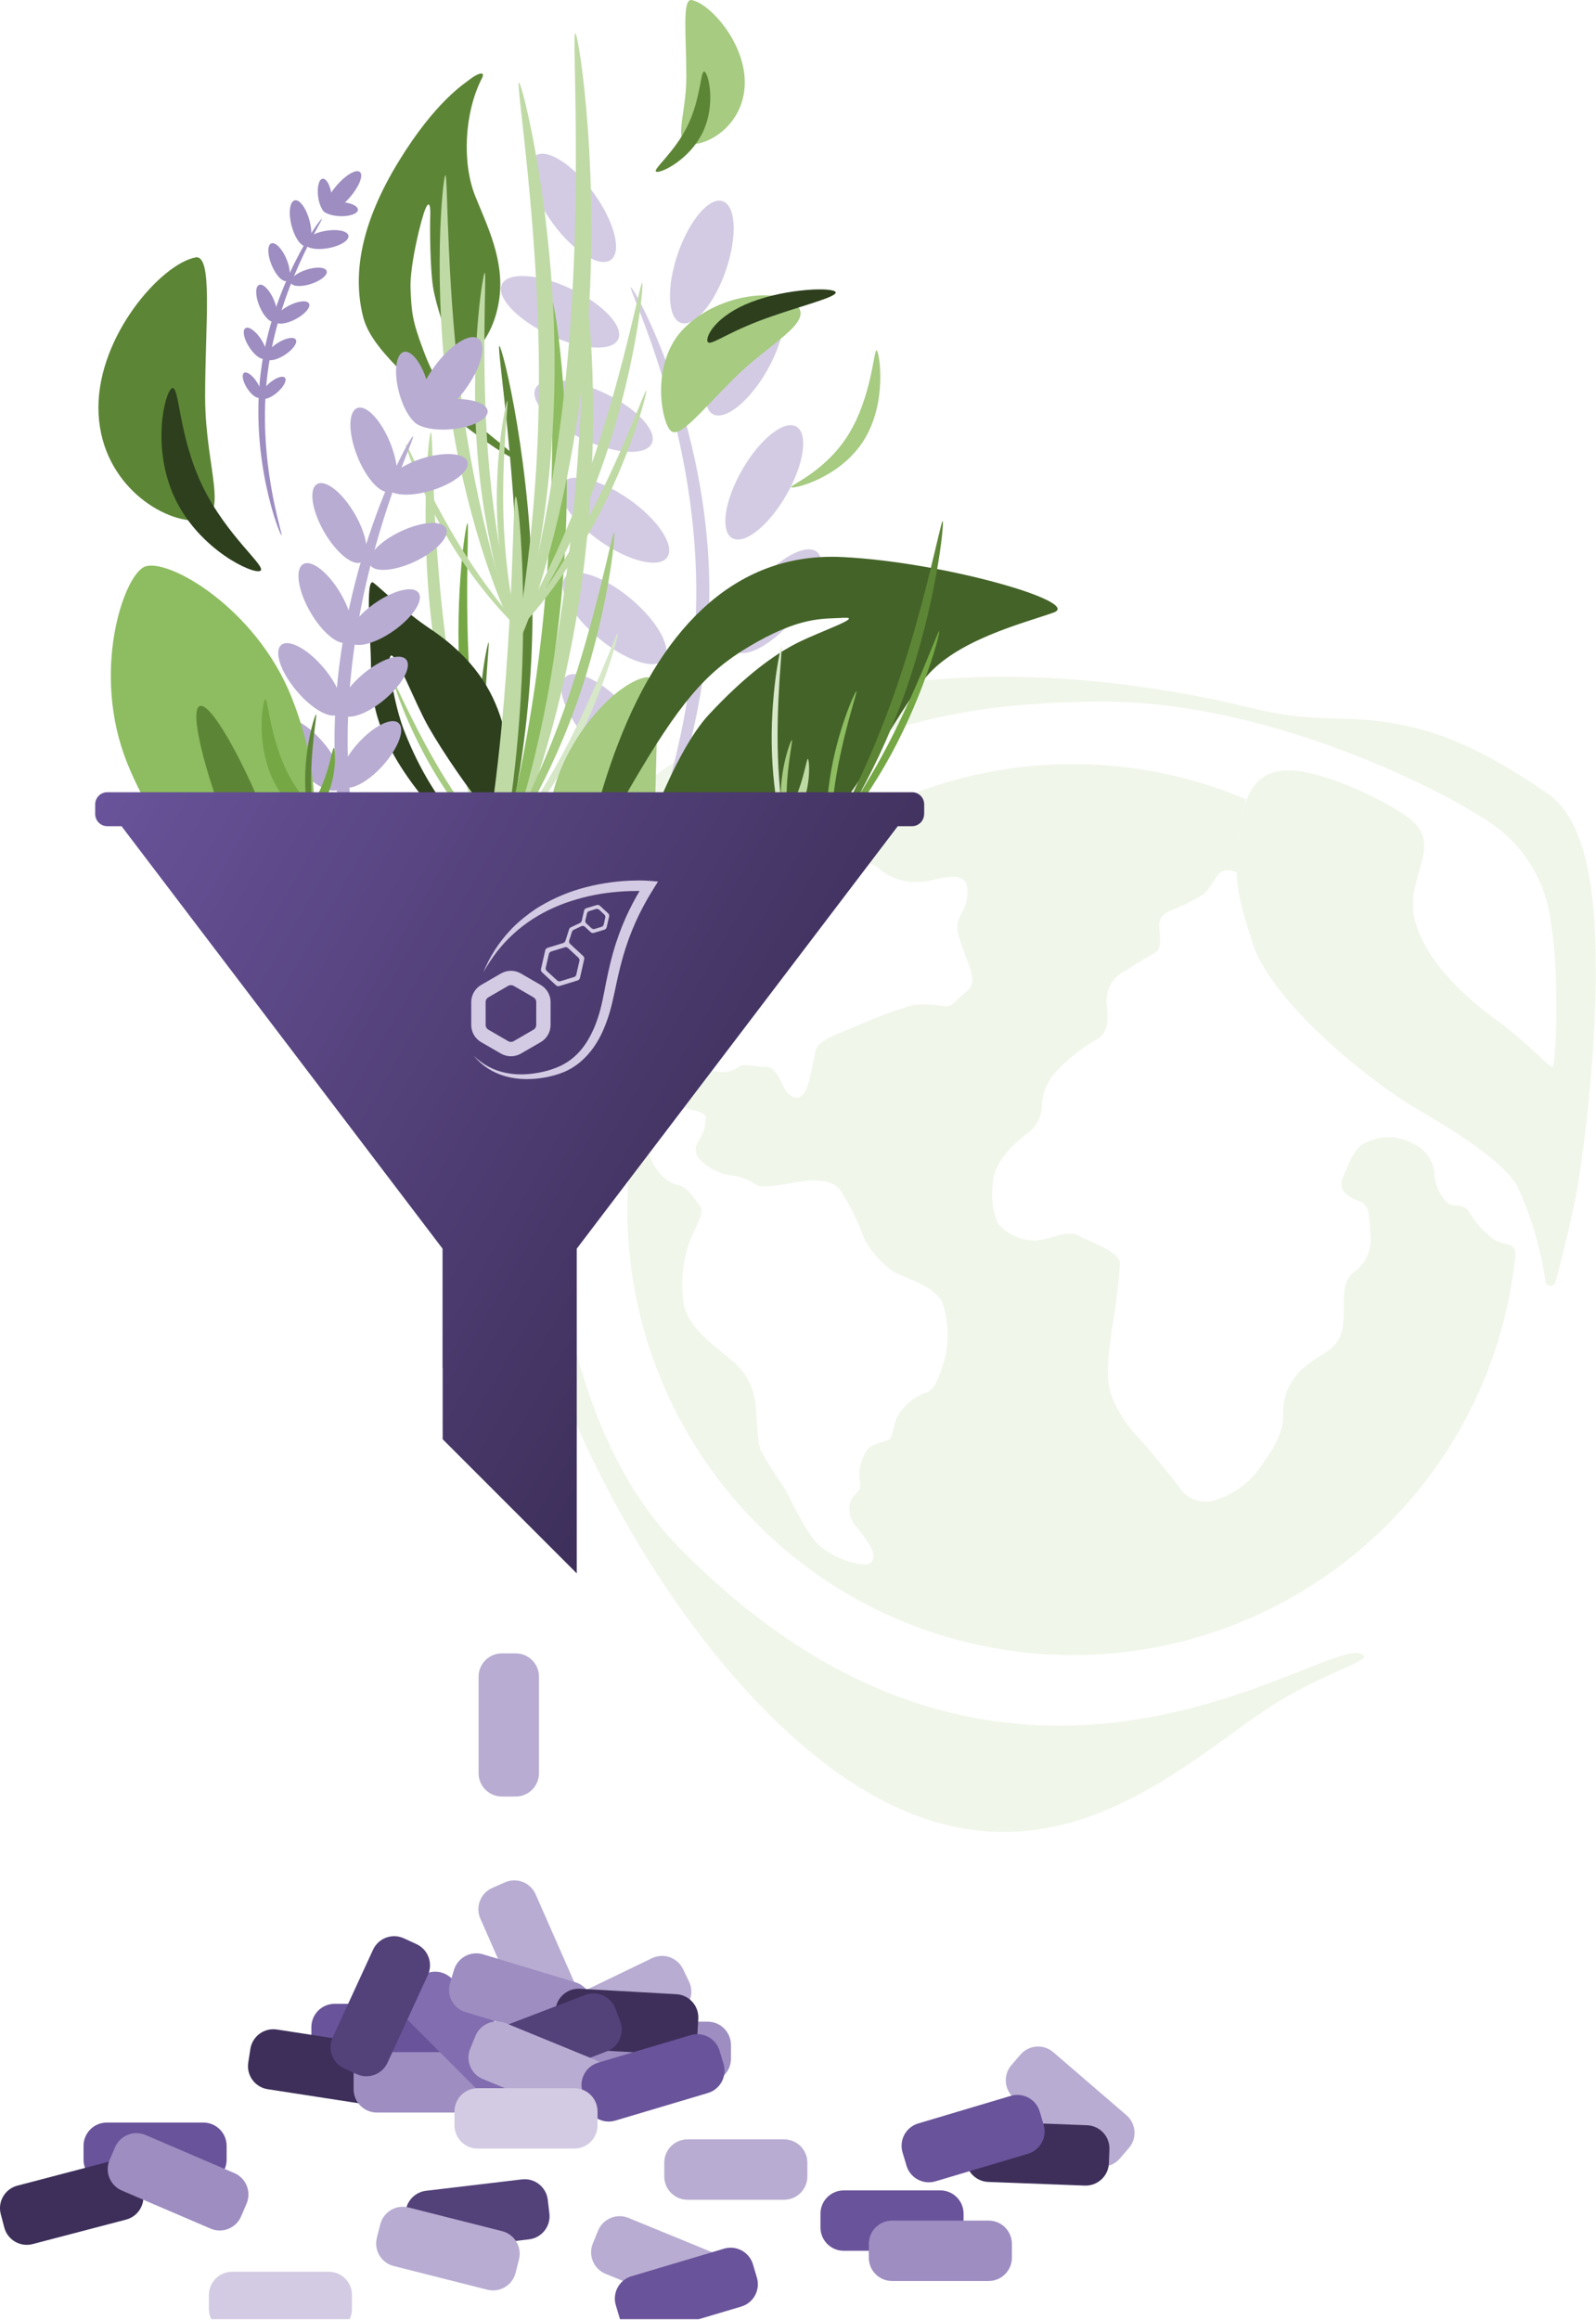 <?xml version="1.0" encoding="UTF-8"?> <svg xmlns="http://www.w3.org/2000/svg" width="406" height="590" viewBox="0 0 406 590" fill="none"><g clip-path="url(#clip0_4251_27984)"><g filter="url(#filter0_ii_4251_27984)"><path d="M141.018 296.98C140.198 322.02 146.848 367.12 172.558 393.33C258.728 481.64 340.348 412.79 346.968 421.08C348.068 422.44 336.588 425.72 324.888 432.94C299.218 448.71 257.178 496.02 196.838 437.17C143.478 385.1 92.728 262.82 159.528 203.05C190.118 175.67 241.908 164.29 308.578 177.82C311.728 178.48 320.598 180.63 323.848 181.26C336.468 183.63 343.178 181.8 355.888 184.19C371.378 187.09 383.988 195.23 393.738 201.85C405.948 210.18 405.948 236.13 405.948 249.57C405.618 266.77 404.128 283.92 401.468 300.92C400.328 307.95 397.528 319.12 395.728 325.93C395.618 326.64 394.958 327.12 394.248 327.01C393.698 326.92 393.258 326.49 393.168 325.93C391.958 317.62 389.578 309.51 386.108 301.87C382.358 294.96 368.888 286.98 358.988 281.12C349.088 275.25 323.918 255.45 318.778 240.21C313.638 224.97 313.988 220.56 315.628 209.52C317.268 198.48 321.938 196.08 327.578 195.93C335.178 195.74 350.158 202.24 357.728 207.54C368.258 214.95 356.848 222.84 359.998 234.32C362.678 243.97 371.538 252.74 380.598 259.36C389.018 265.51 393.998 271.38 394.918 271.38C395.838 271.38 396.808 247.63 394.538 234.7C393.528 225.85 389.258 217.7 382.558 211.83C374.038 204.23 325.028 178.11 279.988 178.43C253.498 178.65 215.778 181.17 181.708 211.14C155.118 234.45 142.188 261.41 141.018 296.99V296.98Z" fill="#F0F6EA"></path></g><g filter="url(#filter1_ii_4251_27984)"><path d="M373.591 308.05C372.081 305.81 370.061 307.32 368.131 305.87C366.031 303.7 364.851 300.81 364.821 297.8C364.311 294.59 362.151 291.89 359.141 290.67C355.861 288.94 351.981 288.75 348.541 290.13C344.411 291.3 343.401 295.59 341.791 298.99C340.181 302.39 342.551 304.35 345.421 305.3C348.291 306.25 348.321 308.45 348.571 313.56C349.191 317.51 347.481 321.46 344.191 323.72C340.751 326.62 342.461 331.42 341.601 337.31C340.741 343.2 336.901 343.62 333.051 346.77C328.831 349.57 326.321 354.32 326.401 359.39C326.841 364.97 322.461 370.43 320.311 373.52C317.441 377.46 313.331 380.32 308.641 381.66C305.311 382.48 301.831 381.1 299.971 378.22C298.461 376.08 292.461 368.76 290.101 366.14C287.031 363.07 284.601 359.43 282.941 355.42C280.921 350.41 282.091 343.88 282.941 337.44C283.881 332.13 284.541 326.77 284.901 321.39C284.901 318.24 277.301 315.84 274.301 314.23C271.301 312.62 267.331 315.3 263.361 315.49C259.741 315.49 256.301 313.94 253.901 311.23C252.451 307.82 252.021 304.06 252.641 300.41C253.141 294.64 258.731 290.44 260.871 288.52C263.361 286.98 264.931 284.29 265.031 281.36C265.091 278.57 266.031 275.86 267.711 273.63C270.801 270 274.501 266.93 278.621 264.55C281.771 263.04 282.061 260.04 281.521 255.09C281.241 251.52 283.251 248.16 286.531 246.73C288.671 245.22 293.181 242.76 294.351 241.9C295.521 241.04 295.011 236.66 294.891 235.59C294.751 233.99 295.671 232.48 297.161 231.87C300.191 230.67 303.121 229.24 305.931 227.58C307.761 226.29 309.081 222.88 310.531 221.81C311.981 220.74 314.541 221.81 314.541 221.81C314.631 215.56 315.431 209.33 316.941 203.26C271.611 184.11 219.111 196.41 187.001 233.7C184.921 236 200.941 221.62 208.351 220.23C216.301 218.72 221.661 218.72 223.801 221.08C226.811 223.52 230.671 224.66 234.521 224.23C238.401 224.01 246.131 220.32 246.131 226.66C246.131 233 242.251 232.4 243.991 238.39C245.731 244.38 249.131 249.55 246.131 251.92C243.131 254.29 242.381 255.96 240.611 255.96C237.901 255.46 235.131 255.32 232.381 255.55C227.931 256.88 223.561 258.47 219.291 260.31C215.821 262.01 208.381 264.09 207.591 266.87C206.801 269.65 206.011 276.33 204.441 278.16C202.861 279.99 201.291 278.95 200.181 277.69C199.071 276.43 197.501 271.38 195.321 271.38C193.141 271.38 189.361 270.5 188.291 271.1C187.021 272.05 185.491 272.6 183.911 272.68C182.051 272.68 176.501 271.01 174.801 272.18C173.101 273.35 168.491 277.95 171.431 280.32C174.371 282.69 179.471 282.02 179.571 284.39C179.521 286.55 178.821 288.64 177.551 290.38C176.351 292.37 177.051 294.26 179.221 295.93C181.111 297.51 183.401 298.53 185.841 298.89C188.101 299.1 190.271 299.88 192.151 301.16C193.381 302.26 197.801 301.44 199.661 301.16C201.521 300.88 210.951 298.38 213.821 302.8C216.251 306.55 218.241 310.57 219.751 314.78C221.571 318.39 224.331 321.45 227.731 323.64C229.941 324.87 238.451 327.14 239.941 331.84C241.371 336.47 241.461 341.42 240.191 346.1C238.931 349.85 237.921 353.45 235.651 354.14C232.351 355.27 229.611 357.63 228.021 360.73C227.011 363.88 227.071 365.33 226.221 366.03C225.371 366.73 221.141 367.13 220.291 369.18C219.331 370.83 218.741 372.67 218.561 374.57C218.561 376.59 219.161 377.72 218.561 378.86C217.961 380 216.351 380.66 216.131 382.93C215.911 384.93 216.561 386.93 217.931 388.42C219.401 390.06 220.671 391.87 221.711 393.81C222.501 395.54 222.661 398.13 219.341 397.82C215.071 397.32 211.071 395.48 207.921 392.55C204.771 389.4 200.891 380.66 199.091 377.69C197.021 374.81 195.141 371.81 193.441 368.7C192.491 366.27 192.591 358.13 191.961 355.61C191.251 351.9 189.261 348.55 186.351 346.15C182.061 342.4 175.001 337.73 173.961 331.7C173.121 326.41 173.601 320.99 175.351 315.93C176.741 312.15 179.421 308.46 178.131 306.78C176.841 305.11 174.981 302.02 172.861 301.51C170.601 301 168.611 299.64 167.311 297.73C165.791 295.85 164.951 293.5 164.941 291.08C164.941 287.93 162.451 282.63 162.071 284.27C149.151 345.45 188.281 405.53 249.461 418.45C254.161 419.44 258.931 420.14 263.721 420.52C325.181 425.49 379.321 380.37 385.521 319.03C385.641 317.9 384.911 316.86 383.821 316.57C382.511 316.28 381.241 315.83 380.041 315.25C377.431 313.3 375.241 310.85 373.611 308.03L373.591 308.05Z" fill="#F0F6EA"></path></g><path d="M184.657 68.742C187.591 60.196 187.23 52.328 183.85 51.167C180.471 50.007 175.352 55.994 172.418 64.54C169.484 73.085 169.845 80.954 173.225 82.114C176.604 83.274 181.723 77.287 184.657 68.742Z" fill="#D3CBE3"></path><path d="M155.381 66.091C158.271 63.99 156.306 56.362 150.993 49.054C145.68 41.746 139.029 37.526 136.139 39.627C133.249 41.728 135.214 49.356 140.527 56.664C145.84 63.972 152.491 68.193 155.381 66.091Z" fill="#D3CBE3"></path><path d="M195.062 94.355C199.571 86.525 200.717 78.733 197.62 76.949C194.524 75.166 188.358 80.067 183.849 87.897C179.339 95.727 178.194 103.519 181.29 105.303C184.387 107.086 190.552 102.185 195.062 94.355Z" fill="#D3CBE3"></path><path d="M200.027 125.901C204.536 118.071 205.682 110.279 202.585 108.495C199.489 106.712 193.323 111.613 188.814 119.443C184.304 127.272 183.159 135.065 186.255 136.849C189.351 138.632 195.517 133.731 200.027 125.901Z" fill="#D3CBE3"></path><path d="M202.269 157.066C208.084 150.15 210.581 142.68 207.846 140.38C205.111 138.081 198.18 141.822 192.365 148.738C186.55 155.653 184.053 163.124 186.788 165.423C189.523 167.723 196.454 163.981 202.269 157.066Z" fill="#D3CBE3"></path><path d="M197.148 191.589C202.963 184.673 205.46 177.203 202.725 174.903C199.99 172.604 193.059 176.345 187.244 183.261C181.429 190.176 178.932 197.647 181.667 199.946C184.402 202.246 191.333 198.504 197.148 191.589Z" fill="#D3CBE3"></path><path d="M157.26 86.273C158.784 83.041 153.395 77.296 145.223 73.442C137.051 69.588 129.19 69.083 127.666 72.315C126.142 75.547 131.531 81.292 139.703 85.146C147.875 89 155.736 89.504 157.26 86.273Z" fill="#D3CBE3"></path><path d="M165.795 112.782C167.319 109.55 161.93 103.805 153.758 99.951C145.586 96.097 137.726 95.592 136.201 98.824C134.677 102.056 140.066 107.801 148.238 111.655C156.41 115.509 164.271 116.014 165.795 112.782Z" fill="#D3CBE3"></path><path d="M169.733 141.717C171.789 138.795 167.466 132.211 160.076 127.012C152.687 121.813 145.029 119.967 142.973 122.889C140.917 125.812 145.24 132.396 152.63 137.595C160.02 142.794 167.677 144.64 169.733 141.717Z" fill="#D3CBE3"></path><path d="M168.871 167.788C171.171 165.053 167.429 158.122 160.514 152.307C153.598 146.492 146.128 143.995 143.828 146.73C141.528 149.464 145.27 156.396 152.186 162.211C159.101 168.026 166.571 170.523 168.871 167.788Z" fill="#D3CBE3"></path><path d="M165.661 196.511C168.318 194.122 165.575 186.739 159.533 180.02C153.492 173.301 146.441 169.791 143.784 172.18C141.127 174.569 143.87 181.953 149.911 188.672C155.952 195.39 163.004 198.9 165.661 196.511Z" fill="#D3CBE3"></path><path d="M177.122 150.37C177.122 193.06 159.562 227.67 160.472 227.67C161.382 227.67 180.452 193.06 180.452 150.37C180.452 107.68 161.382 73.07 160.472 73.07C159.562 73.07 177.122 107.68 177.122 150.37Z" fill="#D3CBE3"></path><path d="M215.79 110.57C221.79 100.95 222.29 88.64 223.01 89.09C223.73 89.54 225.79 102.29 219.78 111.91C213.78 121.53 201.99 124.39 201.27 123.94C200.55 123.49 209.79 120.19 215.79 110.57Z" fill="#A6CB81"></path><path d="M131.769 157.82C131.769 121.88 126.249 87.98 127.019 87.98C127.789 87.98 135.479 118.8 135.479 154.74C135.479 190.68 127.789 218.13 127.019 218.13C126.249 218.13 131.769 193.76 131.769 157.83V157.82Z" fill="#5D8536"></path><path d="M143.021 153.98C148.821 114.66 148.251 76.67 149.091 76.8C149.931 76.93 153.371 111.89 147.571 151.21C141.771 190.53 128.921 219.32 128.081 219.2C127.241 219.08 137.211 193.31 143.011 153.98H143.021Z" fill="#BFDAA5"></path><path d="M138.532 153.73C142.172 114.15 139.522 76.25 140.372 76.33C141.222 76.41 146.572 111.13 142.932 150.71C139.292 190.29 128.042 219.74 127.202 219.67C126.362 219.6 134.902 193.31 138.542 153.73H138.532Z" fill="#8DBD60"></path><path d="M114.001 167.12C109.771 137.99 110.241 109.86 109.621 109.95C109.001 110.04 106.391 135.93 110.631 165.06C114.861 194.19 124.331 215.53 124.961 215.44C125.591 215.35 118.241 196.25 114.001 167.12Z" fill="#BFDAA5"></path><path d="M120.039 179.9C117.839 155.94 119.439 133 118.929 133.05C118.419 133.1 115.179 154.12 117.379 178.08C119.579 202.04 126.389 219.87 126.899 219.82C127.409 219.77 122.239 203.87 120.039 179.91V179.9Z" fill="#75A745"></path><path d="M113.53 198.5C105.86 186.2 100.51 173.42 100.25 173.58C99.99 173.74 103.93 185.93 111.61 198.23C119.28 210.53 127.77 218.28 128.04 218.12C128.31 217.96 121.21 210.8 113.54 198.5H113.53Z" fill="#A6CB81"></path><path d="M123.388 191.58C122.868 177.09 124.608 163.35 124.298 163.36C123.988 163.37 121.328 175.91 121.848 190.39C122.368 204.88 125.858 215.83 126.168 215.82C126.478 215.81 123.898 206.07 123.388 191.58Z" fill="#5D8536"></path><path d="M143.481 180.51C151.581 157.85 155.731 135.24 156.221 135.41C156.711 135.58 154.611 156.75 146.511 179.4C138.411 202.06 127.381 217.63 126.901 217.46C126.421 217.29 135.381 203.17 143.481 180.51Z" fill="#A6CB81"></path><path d="M142.532 192.83C151.152 177 156.842 160.74 157.182 160.92C157.522 161.1 153.522 176.53 144.902 192.36C136.282 208.19 126.312 218.44 125.982 218.25C125.652 218.06 133.912 208.66 142.532 192.82V192.83Z" fill="#D6E8C8"></path><path d="M129.201 220.17C128.811 220.88 116.151 213.19 108.201 203.52C94.581 186.96 94.421 176.76 94.371 168.86C94.341 163.03 92.841 146.59 94.981 148.19C97.121 149.79 102.351 155.17 109.601 160.04C120.751 167.53 125.251 175.7 127.541 183.01C129.861 190.42 126.881 209.5 123.351 205.6C119.671 201.53 112.661 191.29 109.031 184.91C105.531 178.76 100.861 166.3 99.491 166.71C98.171 167.11 100.331 179.45 102.761 185.69C106.841 196.19 111.851 203.71 116.741 209.37C125.521 219.54 129.611 219.47 129.211 220.18L129.201 220.17Z" fill="#2D3F1D"></path><path d="M131.048 116.41C130.478 117.87 111.408 104.05 101.008 93.35C95.918 88.11 93.308 84.33 92.338 80.44C89.598 69.42 91.988 56.48 101.378 41.12C110.768 25.76 118.168 21.25 119.698 20.05C121.228 18.84 123.688 17.79 122.578 19.94C118.148 28.57 117.458 41.39 120.938 49.99C123.978 57.51 128.348 66.2 127.018 75.93C125.958 83.72 122.438 87.71 120.748 89.58C119.058 91.45 116.688 90.6 115.448 88.71C113.698 86.04 110.868 77.61 110.138 72.84C109.408 68.07 109.338 57.73 109.448 55.1C109.558 52.47 109.238 50.77 108.228 53.1C107.208 55.43 104.188 67.41 104.438 73.47C104.698 79.53 104.878 81.61 107.738 89.19C110.598 96.77 112.398 98.47 116.518 103.13C121.898 109.22 131.438 115.41 131.058 116.41H131.048Z" fill="#5D8536"></path><path d="M137.098 95.98C137.098 57.38 131.168 20.97 131.998 20.97C132.818 20.97 141.088 54.07 141.088 92.68C141.088 131.28 132.828 160.76 131.998 160.76C131.178 160.76 137.098 134.59 137.098 95.99V95.98Z" fill="#BFDAA5"></path><path d="M124.656 209.18C130.886 166.94 130.276 126.14 131.176 126.28C132.076 126.41 135.776 163.97 129.546 206.21C123.316 248.45 109.516 279.37 108.616 279.24C107.716 279.11 118.426 251.43 124.656 209.19V209.18Z" fill="#BFDAA5"></path><path d="M144.368 91.59C148.278 49.08 145.428 8.37 146.338 8.45C147.248 8.53 152.998 45.83 149.088 88.34C145.178 130.85 133.098 162.49 132.188 162.4C131.278 162.31 140.458 134.09 144.368 91.58V91.59Z" fill="#BFDAA5"></path><path d="M118.006 105.96C113.456 74.67 113.976 44.46 113.306 44.56C112.636 44.66 109.846 72.46 114.386 103.75C118.936 135.04 129.106 157.96 129.776 157.86C130.446 157.76 122.556 137.25 118.006 105.96Z" fill="#BFDAA5"></path><path d="M124.508 119.69C122.138 93.95 123.868 69.32 123.318 69.37C122.768 69.42 119.288 92 121.658 117.73C124.028 143.47 131.338 162.61 131.888 162.56C132.438 162.51 126.878 145.42 124.518 119.69H124.508Z" fill="#BFDAA5"></path><path d="M117.517 139.67C109.277 126.46 103.527 112.73 103.247 112.91C102.967 113.09 107.207 126.18 115.447 139.39C123.687 152.6 132.807 160.93 133.087 160.75C133.367 160.57 125.757 152.88 117.517 139.67Z" fill="#BFDAA5"></path><path d="M128.097 132.24C127.537 116.68 129.407 101.92 129.077 101.93C128.747 101.94 125.887 115.4 126.447 130.97C127.007 146.53 130.757 158.29 131.087 158.28C131.417 158.27 128.657 147.8 128.097 132.24Z" fill="#BFDAA5"></path><path d="M149.688 120.35C158.388 96.01 162.848 71.72 163.368 71.91C163.888 72.1 161.638 94.83 152.938 119.16C144.238 143.5 132.388 160.22 131.868 160.04C131.348 159.85 140.978 144.69 149.678 120.35H149.688Z" fill="#BFDAA5"></path><path d="M148.658 133.58C157.918 116.58 164.028 99.11 164.398 99.31C164.768 99.51 160.468 116.07 151.208 133.08C141.948 150.08 131.248 161.09 130.878 160.89C130.508 160.69 139.398 150.58 148.658 133.58Z" fill="#BFDAA5"></path><path d="M118.396 99.01C122.413 93.485 123.899 87.718 121.715 86.13C119.53 84.541 114.503 87.733 110.485 93.259C106.468 98.785 104.982 104.552 107.166 106.14C109.35 107.728 114.378 104.536 118.396 99.01Z" fill="#B8ACD2"></path><path d="M92.07 142.905C94.233 141.659 93.435 136.219 90.287 130.753C87.139 125.288 82.834 121.867 80.671 123.113C78.507 124.359 79.306 129.8 82.454 135.265C85.601 140.731 89.907 144.151 92.07 142.905Z" fill="#B8ACD2"></path><path d="M99.343 124.996C101.661 124.069 101.642 118.57 99.301 112.714C96.96 106.857 93.183 102.861 90.865 103.787C88.547 104.714 88.566 110.213 90.907 116.069C93.248 121.926 97.025 125.922 99.343 124.996Z" fill="#B8ACD2"></path><path d="M88.539 163.261C90.702 162.016 89.904 156.575 86.756 151.11C83.608 145.644 79.303 142.224 77.139 143.469C74.976 144.715 75.775 150.156 78.922 155.621C82.07 161.087 86.376 164.507 88.539 163.261Z" fill="#B8ACD2"></path><path d="M86.241 181.511C88.152 179.904 86.41 174.689 82.351 169.861C78.292 165.034 73.452 162.423 71.541 164.03C69.631 165.636 71.373 170.852 75.432 175.679C79.491 180.507 84.331 183.117 86.241 181.511Z" fill="#B8ACD2"></path><path d="M86.237 200.602C88.148 198.995 86.406 193.78 82.347 188.952C78.288 184.125 73.448 181.514 71.538 183.121C69.627 184.727 71.369 189.943 75.428 194.77C79.487 199.598 84.327 202.208 86.237 200.602Z" fill="#B8ACD2"></path><path d="M114.78 109.166C120.079 108.706 124.227 106.634 124.045 104.537C123.863 102.441 119.42 101.115 114.121 101.574C108.823 102.034 104.675 104.106 104.857 106.203C105.039 108.299 109.482 109.626 114.78 109.166Z" fill="#B8ACD2"></path><path d="M107.634 108.115C109.669 107.579 110.22 102.975 108.865 97.832C107.51 92.689 104.762 88.955 102.727 89.491C100.692 90.027 100.141 94.631 101.496 99.774C102.851 104.917 105.599 108.651 107.634 108.115Z" fill="#B8ACD2"></path><path d="M105.584 142.792C110.944 140.264 114.479 136.498 113.48 134.38C112.481 132.262 107.326 132.594 101.967 135.122C96.607 137.65 93.072 141.416 94.07 143.534C95.069 145.652 100.224 145.32 105.584 142.792Z" fill="#B8ACD2"></path><path d="M109.939 124.679C115.594 122.907 119.61 119.659 118.91 117.424C118.21 115.19 113.058 114.815 107.403 116.587C101.748 118.359 97.732 121.607 98.432 123.842C99.132 126.076 104.284 126.451 109.939 124.679Z" fill="#B8ACD2"></path><path d="M100.147 160.409C104.994 156.999 107.831 152.682 106.483 150.767C105.136 148.852 100.114 150.064 95.268 153.474C90.421 156.884 87.585 161.201 88.932 163.116C90.279 165.031 95.301 163.819 100.147 160.409Z" fill="#B8ACD2"></path><path d="M97.838 177.878C102.374 174.064 104.829 169.519 103.322 167.727C101.815 165.935 96.916 167.574 92.38 171.387C87.845 175.201 85.39 179.746 86.897 181.538C88.404 183.331 93.302 181.692 97.838 177.878Z" fill="#B8ACD2"></path><path d="M97.379 194.692C101.341 190.285 103.141 185.443 101.4 183.878C99.659 182.312 95.035 184.615 91.073 189.022C87.11 193.428 85.31 198.27 87.051 199.836C88.793 201.401 93.416 199.098 97.379 194.692Z" fill="#B8ACD2"></path><path d="M88.428 188.26C88.428 230.95 105.988 265.56 105.078 265.56C104.168 265.56 85.098 230.95 85.098 188.26C85.098 145.57 104.168 110.96 105.078 110.96C105.988 110.96 88.428 145.57 88.428 188.26Z" fill="#B8ACD2"></path><path d="M89.041 50.141C91.377 47.423 92.504 44.56 91.558 43.746C90.611 42.933 87.95 44.477 85.613 47.195C83.277 49.913 82.15 52.776 83.097 53.59C84.043 54.403 86.705 52.859 89.041 50.141Z" fill="#9D8DC1"></path><path d="M72.988 71.424C74.028 70.989 73.979 68.505 72.88 65.876C71.78 63.247 70.047 61.468 69.007 61.902C67.968 62.337 68.016 64.821 69.115 67.45C70.215 70.079 71.948 71.858 72.988 71.424Z" fill="#9D8DC1"></path><path d="M77.967 62.574C79.234 62.245 79.587 59.379 78.755 56.171C77.923 52.964 76.221 50.63 74.954 50.958C73.687 51.287 73.335 54.154 74.166 57.361C74.998 60.569 76.7 62.903 77.967 62.574Z" fill="#9D8DC1"></path><path d="M69.804 81.774C70.823 81.348 70.777 78.916 69.701 76.343C68.625 73.77 66.927 72.029 65.908 72.456C64.889 72.882 64.935 75.313 66.01 77.886C67.086 80.459 68.785 82.2 69.804 81.774Z" fill="#9D8DC1"></path><path d="M67.391 91.137C68.231 90.595 67.804 88.436 66.436 86.315C65.069 84.193 63.28 82.912 62.439 83.454C61.599 83.996 62.026 86.154 63.394 88.276C64.761 90.397 66.55 91.678 67.391 91.137Z" fill="#9D8DC1"></path><path d="M66.118 101.073C66.8 100.633 66.451 98.877 65.338 97.15C64.225 95.423 62.77 94.379 62.087 94.819C61.405 95.259 61.754 97.016 62.867 98.743C63.98 100.469 65.435 101.513 66.118 101.073Z" fill="#9D8DC1"></path><path d="M91.051 53.355C91.091 52.362 89.092 51.476 86.587 51.376C84.081 51.275 82.018 51.999 81.978 52.993C81.939 53.986 83.937 54.873 86.443 54.973C88.948 55.073 91.011 54.349 91.051 53.355Z" fill="#9D8DC1"></path><path d="M83.209 54.114C84.156 53.99 84.668 51.949 84.353 49.556C84.038 47.163 83.014 45.325 82.067 45.449C81.12 45.574 80.607 47.615 80.923 50.008C81.238 52.401 82.262 54.239 83.209 54.114Z" fill="#9D8DC1"></path><path d="M79.118 72.208C81.639 71.389 83.421 69.917 83.096 68.919C82.772 67.921 80.466 67.775 77.944 68.594C75.423 69.413 73.642 70.885 73.966 71.883C74.29 72.882 76.597 73.027 79.118 72.208Z" fill="#9D8DC1"></path><path d="M83.487 63.114C86.548 62.566 88.854 61.14 88.637 59.927C88.42 58.715 85.763 58.176 82.702 58.723C79.641 59.271 77.336 60.697 77.553 61.91C77.77 63.122 80.427 63.661 83.487 63.114Z" fill="#9D8DC1"></path><path d="M75.202 81.163C77.579 79.906 79.105 78.127 78.609 77.189C78.114 76.252 75.784 76.511 73.407 77.769C71.029 79.026 69.503 80.805 69.999 81.743C70.495 82.68 72.824 82.421 75.202 81.163Z" fill="#9D8DC1"></path><path d="M72.441 90.264C74.516 88.926 75.769 87.176 75.239 86.354C74.71 85.533 72.598 85.951 70.523 87.288C68.448 88.625 67.195 90.376 67.724 91.197C68.254 92.019 70.365 91.601 72.441 90.264Z" fill="#9D8DC1"></path><path d="M70.516 99.808C72.16 98.39 73.039 96.715 72.48 96.067C71.921 95.419 70.135 96.043 68.492 97.46C66.848 98.878 65.969 100.553 66.528 101.201C67.087 101.849 68.873 101.225 70.516 99.808Z" fill="#9D8DC1"></path><path d="M68.08 94.79C65.25 117.02 72.1 136.2 71.63 136.14C71.16 136.08 63.52 116.8 66.35 94.57C69.18 72.34 81.4 55.58 81.88 55.65C82.36 55.72 70.92 72.57 68.09 94.8L68.08 94.79Z" fill="#9D8DC1"></path><path d="M74.141 177.24C83.291 200.12 81.341 222.41 69.791 227.02C58.241 231.64 41.471 216.83 32.321 193.96C23.171 171.08 31.321 146.7 36.671 144.18C42.251 141.55 64.991 154.37 74.141 177.24Z" fill="#8DBD60"></path><path d="M76.339 243.431C78.96 242.383 75.368 227.237 68.318 209.601C61.268 191.965 53.428 178.517 50.807 179.565C48.187 180.613 51.778 195.759 58.828 213.395C65.879 231.031 73.718 244.478 76.339 243.431Z" fill="#5D8536"></path><path d="M174.11 83.4C182.95 74.56 198.2 73.09 202.66 77.55C207.12 82.01 195.66 87.31 186.81 96.15C177.97 104.99 172.88 111.56 170.64 109.56C168.3 107.49 165.26 92.23 174.1 83.39L174.11 83.4Z" fill="#A6CB81"></path><path d="M191.171 76.79C182.171 80.25 179.471 85.5 179.991 86.84C180.501 88.18 184.041 85.1 193.041 81.64C202.041 78.18 213.091 75.64 212.571 74.31C212.051 72.98 200.171 73.34 191.171 76.8V76.79Z" fill="#2D3F1D"></path><path d="M52.179 100.94C52.179 119.42 59.039 132.4 49.709 132.4C40.379 132.4 25.039 122.13 25.039 103.65C25.039 85.17 41.079 67.13 49.709 65.47C54.249 64.6 52.179 82.45 52.179 100.93V100.94Z" fill="#5D8536"></path><path d="M51.52 123.63C45.32 110.8 45.66 97.81 43.76 98.73C41.86 99.65 38.42 114.14 44.61 126.96C50.81 139.79 64.28 146.11 66.19 145.18C68.1 144.26 57.71 136.45 51.52 123.62V123.63Z" fill="#2D3F1D"></path><path d="M166.66 207.73C166.66 226.21 173.52 239.19 164.19 239.19C154.86 239.19 139.52 228.92 139.52 210.44C139.52 191.96 155.56 173.92 164.19 172.26C168.73 171.39 166.66 189.24 166.66 207.72V207.73Z" fill="#A6CB81"></path><path d="M166 230.41C159.8 217.58 160.14 204.59 158.24 205.51C156.34 206.43 152.9 220.92 159.09 233.74C165.29 246.57 178.76 252.89 180.67 251.96C182.58 251.04 172.19 243.23 166 230.4V230.41Z" fill="#A6CB81"></path><path d="M174.599 19.44C174.599 29.56 170.839 36.67 175.949 36.67C181.059 36.67 189.459 31.05 189.459 20.93C189.459 10.81 180.679 0.93 175.949 0.02C173.459 -0.46 174.599 9.32 174.599 19.44Z" fill="#A6CB81"></path><path d="M174.968 31.86C178.358 24.83 178.178 17.72 179.218 18.22C180.258 18.72 182.148 26.66 178.748 33.68C175.358 40.71 167.978 44.17 166.928 43.66C165.878 43.15 171.568 38.88 174.968 31.85V31.86Z" fill="#5D8536"></path><path d="M74.699 199.28C68.699 189.66 68.2 177.35 67.48 177.8C66.76 178.25 64.7 191 70.71 200.62C76.71 210.24 88.499 213.1 89.219 212.65C89.939 212.2 80.699 208.9 74.699 199.28Z" fill="#75A745"></path><path d="M79.738 204.01C83.688 197.68 84.518 189.89 84.918 190.14C85.318 190.39 85.978 198.34 82.028 204.68C78.078 211.01 71.018 213.33 70.618 213.08C70.218 212.83 75.788 210.34 79.748 204.01H79.738Z" fill="#75A745"></path><path d="M79.189 200.9C78.839 191.04 80.729 181.66 80.419 181.67C80.109 181.68 77.309 190.25 77.659 200.11C78.009 209.97 81.379 217.39 81.689 217.38C81.999 217.37 79.539 210.76 79.179 200.9H79.189Z" fill="#5D8536"></path><path d="M146.398 249.9C146.348 250.23 145.858 250.19 145.858 249.85C145.798 241.5 146.638 216.7 157.228 189.15C169.118 158.21 188.178 140.38 214.238 141.66C240.298 142.94 275.168 153.12 268.128 155.73C261.088 158.34 242.538 162.72 234.838 173.11C227.138 183.5 220.178 197.17 214.488 204.13C208.798 211.09 196.378 216.22 189.178 216.08C181.978 215.94 176.898 214.02 170.898 215.46C164.898 216.91 161.988 221.64 162.148 219.55C162.308 217.47 171.068 191.67 180.318 181.74C189.568 171.81 196.998 166.41 202.918 163.45C208.828 160.49 219.818 156.82 214.588 157.12C209.358 157.42 203.498 156.65 190.268 164.59C179.518 171.04 172.868 178.67 160.358 200.17C152.958 212.89 147.908 240.8 146.408 249.9H146.398Z" fill="#446328"></path><path d="M200.34 206.85C204.29 200.52 205.12 192.73 205.52 192.98C205.92 193.23 206.58 201.18 202.63 207.52C198.68 213.85 191.62 216.17 191.22 215.92C190.82 215.67 196.39 213.18 200.35 206.85H200.34Z" fill="#BFDAA5"></path><path d="M212.408 199.39C214.248 187.08 218.188 175.79 217.878 175.74C217.568 175.69 212.928 185.8 211.088 198.11C209.248 210.42 210.908 220.29 211.218 220.33C211.528 220.37 210.568 211.7 212.408 199.38V199.39Z" fill="#8DBD60"></path><path d="M197.908 192.7C197.388 178.21 199.128 164.47 198.818 164.48C198.508 164.49 195.848 177.03 196.368 191.51C196.888 206 200.378 216.95 200.688 216.94C200.998 216.93 198.418 207.19 197.908 192.7Z" fill="#D6E8C8"></path><path d="M200.128 204.69C199.828 196.23 201.768 188.17 201.458 188.18C201.148 188.19 198.308 195.56 198.608 204.02C198.908 212.48 202.238 218.83 202.548 218.82C202.858 218.81 200.428 213.15 200.128 204.69Z" fill="#A6CB81"></path><path d="M227.059 177.63C235.159 154.97 239.309 132.36 239.799 132.53C240.279 132.7 238.189 153.87 230.089 176.52C221.989 199.18 210.959 214.75 210.479 214.58C209.999 214.41 218.959 200.29 227.059 177.63Z" fill="#5D8536"></path><path d="M224.278 192.39C232.898 176.56 238.588 160.3 238.928 160.48C239.268 160.66 235.268 176.09 226.648 191.92C218.028 207.75 208.058 218 207.728 217.81C207.398 217.62 215.658 208.22 224.278 192.38V192.39Z" fill="#75A745"></path><g filter="url(#filter2_d_4251_27984)"><path d="M122.194 483.919L132.082 506.401C133.398 509.394 136.891 510.753 139.884 509.437L143.106 508.02C146.099 506.703 147.458 503.21 146.142 500.217L136.254 477.735C134.938 474.743 131.445 473.383 128.452 474.7L125.23 476.117C122.237 477.433 120.878 480.926 122.194 483.919Z" fill="#B8ACD2"></path></g><g filter="url(#filter3_d_4251_27984)"><path d="M257.914 529.529L276.526 545.554C279.003 547.688 282.741 547.408 284.874 544.931L287.171 542.263C289.305 539.786 289.026 536.048 286.548 533.915L267.937 517.889C265.459 515.756 261.721 516.035 259.588 518.513L257.291 521.18C255.157 523.658 255.437 527.396 257.914 529.529Z" fill="#B8ACD2"></path></g><g filter="url(#filter4_d_4251_27984)"><path d="M109.691 505.59H85.131C81.861 505.59 79.211 508.241 79.211 511.51V515.03C79.211 518.3 81.861 520.95 85.131 520.95H109.691C112.96 520.95 115.611 518.3 115.611 515.03V511.51C115.611 508.241 112.96 505.59 109.691 505.59Z" fill="#69539A"></path></g><g filter="url(#filter5_d_4251_27984)"><path d="M239.199 553.04H214.639C211.369 553.04 208.719 555.691 208.719 558.96V562.48C208.719 565.75 211.369 568.4 214.639 568.4H239.199C242.468 568.4 245.119 565.75 245.119 562.48V558.96C245.119 555.691 242.468 553.04 239.199 553.04Z" fill="#69539A"></path></g><g filter="url(#filter6_d_4251_27984)"><path d="M51.73 535.79H27.17C23.901 535.79 21.25 538.441 21.25 541.71V545.23C21.25 548.5 23.901 551.15 27.17 551.15H51.73C54.999 551.15 57.65 548.5 57.65 545.23V541.71C57.65 538.441 54.999 535.79 51.73 535.79Z" fill="#69539A"></path></g><g filter="url(#filter7_d_4251_27984)"><path d="M165.848 493.995L143.727 504.665C140.782 506.085 139.546 509.624 140.966 512.569L142.496 515.739C143.916 518.684 147.455 519.92 150.4 518.5L172.521 507.83C175.466 506.409 176.702 502.87 175.281 499.926L173.752 496.755C172.331 493.81 168.793 492.574 165.848 493.995Z" fill="#B8ACD2"></path></g><g filter="url(#filter8_d_4251_27984)"><path d="M94.716 515.878L70.444 512.125C67.213 511.625 64.189 513.84 63.689 517.071L63.151 520.55C62.652 523.781 64.866 526.805 68.097 527.305L92.368 531.058C95.6 531.557 98.624 529.343 99.124 526.112L99.662 522.633C100.161 519.402 97.947 516.378 94.716 515.878Z" fill="#3D2F5A"></path></g><g filter="url(#filter9_d_4251_27984)"><path d="M28.176 545.609L4.418 551.833C1.255 552.662 -0.637 555.897 0.192 559.06L1.084 562.465C1.912 565.628 5.148 567.52 8.311 566.692L32.069 560.468C35.232 559.639 37.124 556.403 36.295 553.241L35.403 549.836C34.575 546.673 31.339 544.78 28.176 545.609Z" fill="#3D2F5A"></path></g><g filter="url(#filter10_d_4251_27984)"><path d="M276.528 536.467L251.986 535.537C248.719 535.413 245.97 537.962 245.846 541.229L245.713 544.746C245.589 548.013 248.137 550.762 251.404 550.886L275.947 551.816C279.214 551.94 281.963 549.392 282.087 546.124L282.22 542.607C282.344 539.34 279.796 536.591 276.528 536.467Z" fill="#3D2F5A"></path></g><g filter="url(#filter11_d_4251_27984)"><path d="M155.461 525.49H180.021C183.291 525.49 185.941 522.84 185.941 519.57V516.05C185.941 512.78 183.291 510.13 180.021 510.13H155.461C152.192 510.13 149.541 512.78 149.541 516.05V519.57C149.541 522.84 152.192 525.49 155.461 525.49Z" fill="#9D8DC1"></path></g><g filter="url(#filter12_d_4251_27984)"><path d="M226.93 576.08H251.49C254.76 576.08 257.41 573.43 257.41 570.16V566.64C257.41 563.371 254.76 560.72 251.49 560.72H226.93C223.661 560.72 221.01 563.371 221.01 566.64V570.16C221.01 573.43 223.661 576.08 226.93 576.08Z" fill="#9D8DC1"></path></g><g filter="url(#filter13_d_4251_27984)"><path d="M95.872 533.24H120.432C123.701 533.24 126.352 530.59 126.352 527.32V523.8C126.352 520.53 123.701 517.88 120.432 517.88H95.872C92.602 517.88 89.952 520.53 89.952 523.8V527.32C89.952 530.59 92.602 533.24 95.872 533.24Z" fill="#9D8DC1"></path></g><g filter="url(#filter14_d_4251_27984)"><path d="M30.987 553.074L53.559 562.753C56.564 564.042 60.045 562.65 61.333 559.646L62.72 556.41C64.009 553.406 62.617 549.925 59.613 548.636L37.04 538.957C34.035 537.669 30.555 539.06 29.266 542.065L27.879 545.3C26.591 548.305 27.982 551.786 30.987 553.074Z" fill="#9D8DC1"></path></g><g filter="url(#filter15_d_4251_27984)"><path d="M104.026 510.013L121.392 527.38C123.704 529.692 127.452 529.691 129.764 527.38L132.253 524.891C134.565 522.579 134.565 518.83 132.253 516.518L114.887 499.152C112.575 496.84 108.826 496.84 106.515 499.152L104.026 501.641C101.714 503.953 101.714 507.701 104.026 510.013Z" fill="#816DAF"></path></g><g filter="url(#filter16_d_4251_27984)"><path d="M146.384 500.119L122.877 493.004C119.748 492.056 116.443 493.825 115.496 496.955L114.476 500.324C113.529 503.453 115.298 506.758 118.427 507.705L141.934 514.82C145.063 515.767 148.368 513.998 149.315 510.869L150.335 507.5C151.282 504.37 149.513 501.066 146.384 500.119Z" fill="#9D8DC1"></path></g><g filter="url(#filter17_d_4251_27984)"><path d="M146.67 517.093L171.191 518.482C174.455 518.666 177.251 516.17 177.436 512.906L177.635 509.391C177.82 506.127 175.323 503.331 172.059 503.146L147.538 501.758C144.274 501.573 141.478 504.07 141.293 507.334L141.094 510.848C140.91 514.113 143.406 516.909 146.67 517.093Z" fill="#3D2F5A"></path></g><g filter="url(#filter18_d_4251_27984)"><path d="M148.873 503.337L125.938 512.122C122.885 513.292 121.358 516.715 122.528 519.768L123.787 523.055C124.957 526.108 128.38 527.635 131.433 526.466L154.368 517.68C157.421 516.511 158.948 513.087 157.778 510.034L156.519 506.747C155.35 503.694 151.926 502.167 148.873 503.337Z" fill="#53417A"></path></g><g filter="url(#filter19_d_4251_27984)"><path d="M132.767 550.238L108.379 553.137C105.132 553.523 102.813 556.468 103.199 559.715L103.614 563.21C104 566.457 106.945 568.776 110.192 568.39L134.58 565.49C137.827 565.104 140.146 562.159 139.76 558.913L139.344 555.417C138.958 552.171 136.014 549.852 132.767 550.238Z" fill="#53417A"></path></g><g filter="url(#filter20_d_4251_27984)"><path d="M137.109 446.95V422.39C137.109 419.12 134.459 416.47 131.189 416.47H127.669C124.4 416.47 121.749 419.12 121.749 422.39V446.95C121.749 450.22 124.4 452.87 127.669 452.87H131.189C134.459 452.87 137.109 450.22 137.109 446.95Z" fill="#B8ACD2"></path></g><g filter="url(#filter21_d_4251_27984)"><path d="M151.396 519.834L128.669 510.522C125.644 509.282 122.187 510.73 120.947 513.756L119.612 517.013C118.373 520.038 119.82 523.496 122.846 524.735L145.572 534.047C148.598 535.286 152.055 533.839 153.295 530.813L154.629 527.556C155.869 524.531 154.421 521.073 151.396 519.834Z" fill="#B8ACD2"></path></g><g filter="url(#filter22_d_4251_27984)"><path d="M199.46 540.06H174.9C171.631 540.06 168.98 542.711 168.98 545.98V549.5C168.98 552.77 171.631 555.42 174.9 555.42H199.46C202.73 555.42 205.38 552.77 205.38 549.5V545.98C205.38 542.711 202.73 540.06 199.46 540.06Z" fill="#B8ACD2"></path></g><g filter="url(#filter23_d_4251_27984)"><path d="M182.591 569.352L159.865 560.04C156.839 558.801 153.382 560.248 152.142 563.274L150.808 566.531C149.568 569.556 151.016 573.014 154.041 574.253L176.768 583.565C179.793 584.804 183.251 583.357 184.49 580.331L185.825 577.074C187.064 574.049 185.617 570.591 182.591 569.352Z" fill="#B8ACD2"></path></g><g filter="url(#filter24_d_4251_27984)"><path d="M127.734 563.405L103.923 557.384C100.753 556.583 97.534 558.503 96.732 561.673L95.87 565.085C95.068 568.255 96.988 571.474 100.158 572.276L123.968 578.296C127.138 579.098 130.357 577.178 131.159 574.008L132.022 570.596C132.823 567.426 130.903 564.206 127.734 563.405Z" fill="#B8ACD2"></path></g><g filter="url(#filter25_d_4251_27984)"><path d="M94.895 491.838L84.624 514.147C83.257 517.117 84.556 520.633 87.526 522L90.723 523.472C93.693 524.84 97.209 523.54 98.576 520.57L108.847 498.261C110.214 495.291 108.915 491.775 105.945 490.408L102.748 488.936C99.778 487.569 96.262 488.868 94.895 491.838Z" fill="#53417A"></path></g><g filter="url(#filter26_d_4251_27984)"><path d="M175.692 513.552L152.154 520.565C149.021 521.498 147.237 524.795 148.171 527.928L149.176 531.302C150.109 534.435 153.406 536.219 156.54 535.285L180.077 528.273C183.211 527.339 184.994 524.042 184.061 520.909L183.055 517.535C182.122 514.402 178.825 512.619 175.692 513.552Z" fill="#69539A"></path></g><g filter="url(#filter27_d_4251_27984)"><path d="M184.176 567.86L160.638 574.873C157.505 575.806 155.722 579.103 156.655 582.237L157.66 585.61C158.594 588.743 161.891 590.527 165.024 589.593L188.562 582.581C191.695 581.647 193.478 578.35 192.545 575.217L191.54 571.844C190.606 568.71 187.309 566.927 184.176 567.86Z" fill="#69539A"></path></g><g filter="url(#filter28_d_4251_27984)"><path d="M257.117 529.002L233.58 536.014C230.446 536.948 228.663 540.245 229.597 543.378L230.602 546.752C231.535 549.885 234.832 551.668 237.965 550.735L261.503 543.723C264.636 542.789 266.42 539.492 265.486 536.359L264.481 532.985C263.548 529.852 260.251 528.068 257.117 529.002Z" fill="#69539A"></path></g><g filter="url(#filter29_d_4251_27984)"><path d="M146.089 527.05H121.529C118.26 527.05 115.609 529.701 115.609 532.97V536.49C115.609 539.76 118.26 542.41 121.529 542.41H146.089C149.359 542.41 152.009 539.76 152.009 536.49V532.97C152.009 529.701 149.359 527.05 146.089 527.05Z" fill="#D3CBE3"></path></g><g filter="url(#filter30_d_4251_27984)"><path d="M83.621 573.73H59.061C55.791 573.73 53.141 576.38 53.141 579.65V583.17C53.141 586.44 55.791 589.09 59.061 589.09H83.621C86.89 589.09 89.541 586.44 89.541 583.17V579.65C89.541 576.38 86.89 573.73 83.621 573.73Z" fill="#D3CBE3"></path></g><path d="M235.099 207.03V204.55C235.099 202.85 233.719 201.47 232.019 201.47H27.299C25.599 201.47 24.219 202.85 24.219 204.55V207.03C24.219 208.73 25.599 210.11 27.299 210.11H30.919L112.579 317.55V347.88H112.609V366.01L146.719 400.12V317.55L228.379 210.11H231.999C233.699 210.11 235.079 208.73 235.079 207.03H235.099Z" fill="url(#paint0_linear_4251_27984)"></path><path d="M165.171 224.01C164.581 223.96 164.061 223.94 163.511 223.92C162.961 223.9 162.431 223.9 161.891 223.92C160.811 223.93 159.731 223.97 158.661 224.05C156.521 224.2 154.381 224.49 152.271 224.9C150.161 225.3 148.071 225.84 146.031 226.51C143.991 227.19 142.011 228.02 140.091 228.98C139.131 229.46 138.201 229.99 137.271 230.54C136.341 231.09 135.461 231.7 134.601 232.34C133.741 232.98 132.901 233.65 132.091 234.36C131.681 234.71 131.301 235.08 130.911 235.44C130.521 235.8 130.151 236.19 129.791 236.59C126.871 239.69 124.561 243.3 122.961 247.25C123.991 245.43 125.151 243.68 126.421 242.02C126.751 241.61 127.071 241.21 127.411 240.81C127.751 240.41 128.091 240.03 128.441 239.64C129.151 238.88 129.871 238.15 130.651 237.46C132.171 236.07 133.811 234.82 135.541 233.7C136.401 233.14 137.291 232.62 138.191 232.14C139.101 231.66 140.011 231.19 140.951 230.79C142.821 229.96 144.751 229.26 146.731 228.7C148.701 228.12 150.701 227.66 152.721 227.33C154.751 227 156.791 226.79 158.841 226.67C159.871 226.61 160.891 226.59 161.911 226.59H162.701C161.421 228.74 160.261 230.97 159.231 233.25C157.891 236.24 156.781 239.33 155.891 242.49C155.021 245.64 154.361 248.83 153.761 251.98C153.451 253.56 153.151 255.09 152.751 256.6C152.361 258.1 151.871 259.58 151.291 261.02C150.711 262.44 150.011 263.81 149.191 265.1C148.781 265.74 148.331 266.35 147.841 266.94C146.391 268.7 144.581 270.11 142.531 271.09C141.121 271.73 139.661 272.23 138.151 272.56C135.111 273.25 131.931 273.49 128.841 272.87C127.291 272.58 125.791 272.06 124.401 271.33C122.991 270.59 121.691 269.64 120.551 268.53C121.581 269.79 122.801 270.87 124.171 271.75C125.561 272.63 127.071 273.3 128.651 273.73C130.241 274.16 131.881 274.39 133.531 274.42C135.181 274.46 136.831 274.33 138.451 274.04C139.261 273.9 140.071 273.72 140.881 273.5C141.281 273.39 141.691 273.27 142.081 273.14L142.391 273.03L142.681 272.92L143.271 272.7C144.851 272.06 146.321 271.17 147.621 270.07C148.271 269.52 148.881 268.93 149.451 268.3C150.021 267.67 150.551 267.01 151.031 266.32C151.991 264.94 152.811 263.47 153.471 261.93C154.131 260.41 154.691 258.85 155.151 257.25C155.611 255.66 155.961 254.06 156.301 252.49C156.641 250.92 156.961 249.36 157.321 247.81C157.681 246.26 158.061 244.73 158.501 243.22C159.371 240.2 160.451 237.24 161.741 234.37C163.041 231.51 164.531 228.74 166.211 226.08L167.391 224.19L165.191 223.99L165.171 224.01Z" fill="#D3CBE3"></path><path d="M129.969 268.62C129.089 268.62 128.219 268.39 127.449 267.95L122.399 265.03C120.839 264.13 119.879 262.47 119.879 260.67V254.84C119.879 253.04 120.839 251.38 122.399 250.48L127.449 247.56C129.009 246.66 130.929 246.66 132.489 247.56L137.539 250.48C139.099 251.38 140.059 253.04 140.059 254.84V260.67C140.059 262.47 139.099 264.13 137.539 265.03L132.489 267.95C131.719 268.39 130.859 268.62 129.969 268.62ZM129.969 250.53C129.729 250.53 129.489 250.59 129.279 250.71L124.229 253.63C123.799 253.88 123.529 254.34 123.539 254.83V260.66C123.539 261.16 123.809 261.61 124.229 261.86L129.279 264.78C129.709 265.03 130.239 265.03 130.669 264.78L135.719 261.86C136.149 261.61 136.409 261.15 136.409 260.66V254.83C136.409 254.33 136.149 253.88 135.719 253.63L130.669 250.71C130.459 250.59 130.219 250.53 129.979 250.53H129.969Z" fill="#D3CBE3"></path><path d="M151.83 230.15L149.16 230.96C148.87 231.05 148.65 231.29 148.58 231.58L148 234.13C147.95 234.4 147.77 234.62 147.52 234.74L145.22 235.82C145.01 235.92 144.84 236.11 144.77 236.33L143.83 239.28C143.74 239.54 143.53 239.74 143.27 239.82L139.28 241.05C138.99 241.14 138.77 241.38 138.7 241.67L137.62 246.44C137.55 246.74 137.65 247.05 137.87 247.25L141.45 250.58C141.67 250.79 141.99 250.86 142.28 250.77L146.95 249.33C147.24 249.24 147.46 249 147.53 248.71L148.61 243.94C148.68 243.64 148.58 243.34 148.36 243.13L145.03 240.04C144.79 239.82 144.7 239.47 144.8 239.16L145.5 236.97C145.57 236.75 145.73 236.56 145.95 236.46L147.87 235.55C148.18 235.4 148.56 235.46 148.81 235.7L150.25 237.05C150.47 237.26 150.79 237.33 151.08 237.24L153.75 236.43C154.04 236.34 154.26 236.1 154.33 235.81L154.95 233.08C155.02 232.78 154.92 232.47 154.7 232.27L152.65 230.38C152.44 230.16 152.13 230.08 151.83 230.15ZM146.02 248.47L142.57 249.53C142.28 249.62 141.96 249.55 141.74 249.34L139.08 246.91C138.86 246.7 138.76 246.4 138.83 246.1L139.64 242.59C139.71 242.29 139.93 242.06 140.22 241.97L143.67 240.91C143.96 240.82 144.28 240.89 144.5 241.1L147.15 243.56C147.37 243.77 147.47 244.08 147.4 244.37L146.59 247.88C146.52 248.17 146.3 248.4 146.01 248.49H146.02V248.47ZM153.01 235.71L151.29 236.24C151 236.33 150.69 236.26 150.46 236.05L149.16 234.84C148.94 234.63 148.84 234.33 148.91 234.03L149.32 232.31C149.39 232.01 149.61 231.78 149.9 231.69L151.59 231.17C151.88 231.08 152.2 231.15 152.42 231.36L153.72 232.57C153.94 232.78 154.04 233.09 153.97 233.38L153.58 235.11C153.51 235.4 153.29 235.63 153 235.72H153.01V235.71Z" fill="#D3CBE3"></path></g><defs><filter id="filter0_ii_4251_27984" x="125.641" y="170.115" width="282.309" height="297.763" filterUnits="userSpaceOnUse" color-interpolation-filters="sRGB"><feFlood flood-opacity="0" result="BackgroundImageFix"></feFlood><feBlend mode="normal" in="SourceGraphic" in2="BackgroundImageFix" result="shape"></feBlend><feColorMatrix in="SourceAlpha" type="matrix" values="0 0 0 0 0 0 0 0 0 0 0 0 0 0 0 0 0 0 127 0" result="hardAlpha"></feColorMatrix><feOffset dx="2" dy="2"></feOffset><feGaussianBlur stdDeviation="1"></feGaussianBlur><feComposite in2="hardAlpha" operator="arithmetic" k2="-1" k3="1"></feComposite><feColorMatrix type="matrix" values="0 0 0 0 0 0 0 0 0 0 0 0 0 0 0 0 0 0 0.25 0"></feColorMatrix><feBlend mode="normal" in2="shape" result="effect1_innerShadow_4251_27984"></feBlend><feColorMatrix in="SourceAlpha" type="matrix" values="0 0 0 0 0 0 0 0 0 0 0 0 0 0 0 0 0 0 127 0" result="hardAlpha"></feColorMatrix><feOffset dx="-2" dy="-2"></feOffset><feGaussianBlur stdDeviation="1"></feGaussianBlur><feComposite in2="hardAlpha" operator="arithmetic" k2="-1" k3="1"></feComposite><feColorMatrix type="matrix" values="0 0 0 0 1 0 0 0 0 1 0 0 0 0 1 0 0 0 0.8 0"></feColorMatrix><feBlend mode="normal" in2="effect1_innerShadow_4251_27984" result="effect2_innerShadow_4251_27984"></feBlend></filter><filter id="filter1_ii_4251_27984" x="157.605" y="192.323" width="229.93" height="230.571" filterUnits="userSpaceOnUse" color-interpolation-filters="sRGB"><feFlood flood-opacity="0" result="BackgroundImageFix"></feFlood><feBlend mode="normal" in="SourceGraphic" in2="BackgroundImageFix" result="shape"></feBlend><feColorMatrix in="SourceAlpha" type="matrix" values="0 0 0 0 0 0 0 0 0 0 0 0 0 0 0 0 0 0 127 0" result="hardAlpha"></feColorMatrix><feOffset dx="2" dy="2"></feOffset><feGaussianBlur stdDeviation="1"></feGaussianBlur><feComposite in2="hardAlpha" operator="arithmetic" k2="-1" k3="1"></feComposite><feColorMatrix type="matrix" values="0 0 0 0 0 0 0 0 0 0 0 0 0 0 0 0 0 0 0.25 0"></feColorMatrix><feBlend mode="normal" in2="shape" result="effect1_innerShadow_4251_27984"></feBlend><feColorMatrix in="SourceAlpha" type="matrix" values="0 0 0 0 0 0 0 0 0 0 0 0 0 0 0 0 0 0 127 0" result="hardAlpha"></feColorMatrix><feOffset dx="-2" dy="-2"></feOffset><feGaussianBlur stdDeviation="1"></feGaussianBlur><feComposite in2="hardAlpha" operator="arithmetic" k2="-1" k3="1"></feComposite><feColorMatrix type="matrix" values="0 0 0 0 1 0 0 0 0 1 0 0 0 0 1 0 0 0 0.8 0"></feColorMatrix><feBlend mode="normal" in2="effect1_innerShadow_4251_27984" result="effect2_innerShadow_4251_27984"></feBlend></filter><filter id="filter2_d_4251_27984" x="117.691" y="474.197" width="32.953" height="43.742" filterUnits="userSpaceOnUse" color-interpolation-filters="sRGB"><feFlood flood-opacity="0" result="BackgroundImageFix"></feFlood><feColorMatrix in="SourceAlpha" type="matrix" values="0 0 0 0 0 0 0 0 0 0 0 0 0 0 0 0 0 0 127 0" result="hardAlpha"></feColorMatrix><feOffset dy="4"></feOffset><feGaussianBlur stdDeviation="2"></feGaussianBlur><feComposite in2="hardAlpha" operator="out"></feComposite><feColorMatrix type="matrix" values="0 0 0 0 0.173 0 0 0 0 0.247 0 0 0 0 0.102 0 0 0 0.15 0"></feColorMatrix><feBlend mode="normal" in2="BackgroundImageFix" result="effect1_dropShadow_4251_27984"></feBlend><feBlend mode="normal" in="SourceGraphic" in2="effect1_dropShadow_4251_27984" result="shape"></feBlend></filter><filter id="filter3_d_4251_27984" x="251.855" y="516.455" width="40.75" height="38.533" filterUnits="userSpaceOnUse" color-interpolation-filters="sRGB"><feFlood flood-opacity="0" result="BackgroundImageFix"></feFlood><feColorMatrix in="SourceAlpha" type="matrix" values="0 0 0 0 0 0 0 0 0 0 0 0 0 0 0 0 0 0 127 0" result="hardAlpha"></feColorMatrix><feOffset dy="4"></feOffset><feGaussianBlur stdDeviation="2"></feGaussianBlur><feComposite in2="hardAlpha" operator="out"></feComposite><feColorMatrix type="matrix" values="0 0 0 0 0.173 0 0 0 0 0.247 0 0 0 0 0.102 0 0 0 0.15 0"></feColorMatrix><feBlend mode="normal" in2="BackgroundImageFix" result="effect1_dropShadow_4251_27984"></feBlend><feBlend mode="normal" in="SourceGraphic" in2="effect1_dropShadow_4251_27984" result="shape"></feBlend></filter><filter id="filter4_d_4251_27984" x="75.211" y="505.59" width="44.398" height="23.36" filterUnits="userSpaceOnUse" color-interpolation-filters="sRGB"><feFlood flood-opacity="0" result="BackgroundImageFix"></feFlood><feColorMatrix in="SourceAlpha" type="matrix" values="0 0 0 0 0 0 0 0 0 0 0 0 0 0 0 0 0 0 127 0" result="hardAlpha"></feColorMatrix><feOffset dy="4"></feOffset><feGaussianBlur stdDeviation="2"></feGaussianBlur><feComposite in2="hardAlpha" operator="out"></feComposite><feColorMatrix type="matrix" values="0 0 0 0 0.173 0 0 0 0 0.247 0 0 0 0 0.102 0 0 0 0.15 0"></feColorMatrix><feBlend mode="normal" in2="BackgroundImageFix" result="effect1_dropShadow_4251_27984"></feBlend><feBlend mode="normal" in="SourceGraphic" in2="effect1_dropShadow_4251_27984" result="shape"></feBlend></filter><filter id="filter5_d_4251_27984" x="204.719" y="553.04" width="44.398" height="23.36" filterUnits="userSpaceOnUse" color-interpolation-filters="sRGB"><feFlood flood-opacity="0" result="BackgroundImageFix"></feFlood><feColorMatrix in="SourceAlpha" type="matrix" values="0 0 0 0 0 0 0 0 0 0 0 0 0 0 0 0 0 0 127 0" result="hardAlpha"></feColorMatrix><feOffset dy="4"></feOffset><feGaussianBlur stdDeviation="2"></feGaussianBlur><feComposite in2="hardAlpha" operator="out"></feComposite><feColorMatrix type="matrix" values="0 0 0 0 0.173 0 0 0 0 0.247 0 0 0 0 0.102 0 0 0 0.15 0"></feColorMatrix><feBlend mode="normal" in2="BackgroundImageFix" result="effect1_dropShadow_4251_27984"></feBlend><feBlend mode="normal" in="SourceGraphic" in2="effect1_dropShadow_4251_27984" result="shape"></feBlend></filter><filter id="filter6_d_4251_27984" x="17.25" y="535.79" width="44.398" height="23.36" filterUnits="userSpaceOnUse" color-interpolation-filters="sRGB"><feFlood flood-opacity="0" result="BackgroundImageFix"></feFlood><feColorMatrix in="SourceAlpha" type="matrix" values="0 0 0 0 0 0 0 0 0 0 0 0 0 0 0 0 0 0 127 0" result="hardAlpha"></feColorMatrix><feOffset dy="4"></feOffset><feGaussianBlur stdDeviation="2"></feGaussianBlur><feComposite in2="hardAlpha" operator="out"></feComposite><feColorMatrix type="matrix" values="0 0 0 0 0.173 0 0 0 0 0.247 0 0 0 0 0.102 0 0 0 0.15 0"></feColorMatrix><feBlend mode="normal" in2="BackgroundImageFix" result="effect1_dropShadow_4251_27984"></feBlend><feBlend mode="normal" in="SourceGraphic" in2="effect1_dropShadow_4251_27984" result="shape"></feBlend></filter><filter id="filter7_d_4251_27984" x="136.379" y="493.406" width="43.492" height="33.683" filterUnits="userSpaceOnUse" color-interpolation-filters="sRGB"><feFlood flood-opacity="0" result="BackgroundImageFix"></feFlood><feColorMatrix in="SourceAlpha" type="matrix" values="0 0 0 0 0 0 0 0 0 0 0 0 0 0 0 0 0 0 127 0" result="hardAlpha"></feColorMatrix><feOffset dy="4"></feOffset><feGaussianBlur stdDeviation="2"></feGaussianBlur><feComposite in2="hardAlpha" operator="out"></feComposite><feColorMatrix type="matrix" values="0 0 0 0 0.173 0 0 0 0 0.247 0 0 0 0 0.102 0 0 0 0.15 0"></feColorMatrix><feBlend mode="normal" in2="BackgroundImageFix" result="effect1_dropShadow_4251_27984"></feBlend><feBlend mode="normal" in="SourceGraphic" in2="effect1_dropShadow_4251_27984" result="shape"></feBlend></filter><filter id="filter8_d_4251_27984" x="59.082" y="512.055" width="44.648" height="27.073" filterUnits="userSpaceOnUse" color-interpolation-filters="sRGB"><feFlood flood-opacity="0" result="BackgroundImageFix"></feFlood><feColorMatrix in="SourceAlpha" type="matrix" values="0 0 0 0 0 0 0 0 0 0 0 0 0 0 0 0 0 0 127 0" result="hardAlpha"></feColorMatrix><feOffset dy="4"></feOffset><feGaussianBlur stdDeviation="2"></feGaussianBlur><feComposite in2="hardAlpha" operator="out"></feComposite><feColorMatrix type="matrix" values="0 0 0 0 0.173 0 0 0 0 0.247 0 0 0 0 0.102 0 0 0 0.15 0"></feColorMatrix><feBlend mode="normal" in2="BackgroundImageFix" result="effect1_dropShadow_4251_27984"></feBlend><feBlend mode="normal" in="SourceGraphic" in2="effect1_dropShadow_4251_27984" result="shape"></feBlend></filter><filter id="filter9_d_4251_27984" x="-4.004" y="545.414" width="44.492" height="29.472" filterUnits="userSpaceOnUse" color-interpolation-filters="sRGB"><feFlood flood-opacity="0" result="BackgroundImageFix"></feFlood><feColorMatrix in="SourceAlpha" type="matrix" values="0 0 0 0 0 0 0 0 0 0 0 0 0 0 0 0 0 0 127 0" result="hardAlpha"></feColorMatrix><feOffset dy="4"></feOffset><feGaussianBlur stdDeviation="2"></feGaussianBlur><feComposite in2="hardAlpha" operator="out"></feComposite><feColorMatrix type="matrix" values="0 0 0 0 0.173 0 0 0 0 0.247 0 0 0 0 0.102 0 0 0 0.15 0"></feColorMatrix><feBlend mode="normal" in2="BackgroundImageFix" result="effect1_dropShadow_4251_27984"></feBlend><feBlend mode="normal" in="SourceGraphic" in2="effect1_dropShadow_4251_27984" result="shape"></feBlend></filter><filter id="filter10_d_4251_27984" x="241.707" y="535.533" width="44.516" height="24.288" filterUnits="userSpaceOnUse" color-interpolation-filters="sRGB"><feFlood flood-opacity="0" result="BackgroundImageFix"></feFlood><feColorMatrix in="SourceAlpha" type="matrix" values="0 0 0 0 0 0 0 0 0 0 0 0 0 0 0 0 0 0 127 0" result="hardAlpha"></feColorMatrix><feOffset dy="4"></feOffset><feGaussianBlur stdDeviation="2"></feGaussianBlur><feComposite in2="hardAlpha" operator="out"></feComposite><feColorMatrix type="matrix" values="0 0 0 0 0.173 0 0 0 0 0.247 0 0 0 0 0.102 0 0 0 0.15 0"></feColorMatrix><feBlend mode="normal" in2="BackgroundImageFix" result="effect1_dropShadow_4251_27984"></feBlend><feBlend mode="normal" in="SourceGraphic" in2="effect1_dropShadow_4251_27984" result="shape"></feBlend></filter><filter id="filter11_d_4251_27984" x="145.543" y="510.13" width="44.398" height="23.36" filterUnits="userSpaceOnUse" color-interpolation-filters="sRGB"><feFlood flood-opacity="0" result="BackgroundImageFix"></feFlood><feColorMatrix in="SourceAlpha" type="matrix" values="0 0 0 0 0 0 0 0 0 0 0 0 0 0 0 0 0 0 127 0" result="hardAlpha"></feColorMatrix><feOffset dy="4"></feOffset><feGaussianBlur stdDeviation="2"></feGaussianBlur><feComposite in2="hardAlpha" operator="out"></feComposite><feColorMatrix type="matrix" values="0 0 0 0 0.173 0 0 0 0 0.247 0 0 0 0 0.102 0 0 0 0.15 0"></feColorMatrix><feBlend mode="normal" in2="BackgroundImageFix" result="effect1_dropShadow_4251_27984"></feBlend><feBlend mode="normal" in="SourceGraphic" in2="effect1_dropShadow_4251_27984" result="shape"></feBlend></filter><filter id="filter12_d_4251_27984" x="217.012" y="560.72" width="44.398" height="23.36" filterUnits="userSpaceOnUse" color-interpolation-filters="sRGB"><feFlood flood-opacity="0" result="BackgroundImageFix"></feFlood><feColorMatrix in="SourceAlpha" type="matrix" values="0 0 0 0 0 0 0 0 0 0 0 0 0 0 0 0 0 0 127 0" result="hardAlpha"></feColorMatrix><feOffset dy="4"></feOffset><feGaussianBlur stdDeviation="2"></feGaussianBlur><feComposite in2="hardAlpha" operator="out"></feComposite><feColorMatrix type="matrix" values="0 0 0 0 0.173 0 0 0 0 0.247 0 0 0 0 0.102 0 0 0 0.15 0"></feColorMatrix><feBlend mode="normal" in2="BackgroundImageFix" result="effect1_dropShadow_4251_27984"></feBlend><feBlend mode="normal" in="SourceGraphic" in2="effect1_dropShadow_4251_27984" result="shape"></feBlend></filter><filter id="filter13_d_4251_27984" x="85.953" y="517.88" width="44.398" height="23.36" filterUnits="userSpaceOnUse" color-interpolation-filters="sRGB"><feFlood flood-opacity="0" result="BackgroundImageFix"></feFlood><feColorMatrix in="SourceAlpha" type="matrix" values="0 0 0 0 0 0 0 0 0 0 0 0 0 0 0 0 0 0 127 0" result="hardAlpha"></feColorMatrix><feOffset dy="4"></feOffset><feGaussianBlur stdDeviation="2"></feGaussianBlur><feComposite in2="hardAlpha" operator="out"></feComposite><feColorMatrix type="matrix" values="0 0 0 0 0.173 0 0 0 0 0.247 0 0 0 0 0.102 0 0 0 0.15 0"></feColorMatrix><feBlend mode="normal" in2="BackgroundImageFix" result="effect1_dropShadow_4251_27984"></feBlend><feBlend mode="normal" in="SourceGraphic" in2="effect1_dropShadow_4251_27984" result="shape"></feBlend></filter><filter id="filter14_d_4251_27984" x="23.398" y="538.477" width="43.801" height="32.757" filterUnits="userSpaceOnUse" color-interpolation-filters="sRGB"><feFlood flood-opacity="0" result="BackgroundImageFix"></feFlood><feColorMatrix in="SourceAlpha" type="matrix" values="0 0 0 0 0 0 0 0 0 0 0 0 0 0 0 0 0 0 127 0" result="hardAlpha"></feColorMatrix><feOffset dy="4"></feOffset><feGaussianBlur stdDeviation="2"></feGaussianBlur><feComposite in2="hardAlpha" operator="out"></feComposite><feColorMatrix type="matrix" values="0 0 0 0 0.173 0 0 0 0 0.247 0 0 0 0 0.102 0 0 0 0.15 0"></feColorMatrix><feBlend mode="normal" in2="BackgroundImageFix" result="effect1_dropShadow_4251_27984"></feBlend><feBlend mode="normal" in="SourceGraphic" in2="effect1_dropShadow_4251_27984" result="shape"></feBlend></filter><filter id="filter15_d_4251_27984" x="98.293" y="497.418" width="39.695" height="39.696" filterUnits="userSpaceOnUse" color-interpolation-filters="sRGB"><feFlood flood-opacity="0" result="BackgroundImageFix"></feFlood><feColorMatrix in="SourceAlpha" type="matrix" values="0 0 0 0 0 0 0 0 0 0 0 0 0 0 0 0 0 0 127 0" result="hardAlpha"></feColorMatrix><feOffset dy="4"></feOffset><feGaussianBlur stdDeviation="2"></feGaussianBlur><feComposite in2="hardAlpha" operator="out"></feComposite><feColorMatrix type="matrix" values="0 0 0 0 0.173 0 0 0 0 0.247 0 0 0 0 0.102 0 0 0 0.15 0"></feColorMatrix><feBlend mode="normal" in2="BackgroundImageFix" result="effect1_dropShadow_4251_27984"></feBlend><feBlend mode="normal" in="SourceGraphic" in2="effect1_dropShadow_4251_27984" result="shape"></feBlend></filter><filter id="filter16_d_4251_27984" x="110.223" y="492.748" width="44.367" height="30.327" filterUnits="userSpaceOnUse" color-interpolation-filters="sRGB"><feFlood flood-opacity="0" result="BackgroundImageFix"></feFlood><feColorMatrix in="SourceAlpha" type="matrix" values="0 0 0 0 0 0 0 0 0 0 0 0 0 0 0 0 0 0 127 0" result="hardAlpha"></feColorMatrix><feOffset dy="4"></feOffset><feGaussianBlur stdDeviation="2"></feGaussianBlur><feComposite in2="hardAlpha" operator="out"></feComposite><feColorMatrix type="matrix" values="0 0 0 0 0.173 0 0 0 0 0.247 0 0 0 0 0.102 0 0 0 0.15 0"></feColorMatrix><feBlend mode="normal" in2="BackgroundImageFix" result="effect1_dropShadow_4251_27984"></feBlend><feBlend mode="normal" in="SourceGraphic" in2="effect1_dropShadow_4251_27984" result="shape"></feBlend></filter><filter id="filter17_d_4251_27984" x="137.086" y="501.749" width="44.559" height="24.743" filterUnits="userSpaceOnUse" color-interpolation-filters="sRGB"><feFlood flood-opacity="0" result="BackgroundImageFix"></feFlood><feColorMatrix in="SourceAlpha" type="matrix" values="0 0 0 0 0 0 0 0 0 0 0 0 0 0 0 0 0 0 127 0" result="hardAlpha"></feColorMatrix><feOffset dy="4"></feOffset><feGaussianBlur stdDeviation="2"></feGaussianBlur><feComposite in2="hardAlpha" operator="out"></feComposite><feColorMatrix type="matrix" values="0 0 0 0 0.173 0 0 0 0 0.247 0 0 0 0 0.102 0 0 0 0.15 0"></feColorMatrix><feBlend mode="normal" in2="BackgroundImageFix" result="effect1_dropShadow_4251_27984"></feBlend><feBlend mode="normal" in="SourceGraphic" in2="effect1_dropShadow_4251_27984" result="shape"></feBlend></filter><filter id="filter18_d_4251_27984" x="118.133" y="502.943" width="44.039" height="31.916" filterUnits="userSpaceOnUse" color-interpolation-filters="sRGB"><feFlood flood-opacity="0" result="BackgroundImageFix"></feFlood><feColorMatrix in="SourceAlpha" type="matrix" values="0 0 0 0 0 0 0 0 0 0 0 0 0 0 0 0 0 0 127 0" result="hardAlpha"></feColorMatrix><feOffset dy="4"></feOffset><feGaussianBlur stdDeviation="2"></feGaussianBlur><feComposite in2="hardAlpha" operator="out"></feComposite><feColorMatrix type="matrix" values="0 0 0 0 0.173 0 0 0 0 0.247 0 0 0 0 0.102 0 0 0 0.15 0"></feColorMatrix><feBlend mode="normal" in2="BackgroundImageFix" result="effect1_dropShadow_4251_27984"></feBlend><feBlend mode="normal" in="SourceGraphic" in2="effect1_dropShadow_4251_27984" result="shape"></feBlend></filter><filter id="filter19_d_4251_27984" x="99.156" y="550.196" width="44.645" height="26.236" filterUnits="userSpaceOnUse" color-interpolation-filters="sRGB"><feFlood flood-opacity="0" result="BackgroundImageFix"></feFlood><feColorMatrix in="SourceAlpha" type="matrix" values="0 0 0 0 0 0 0 0 0 0 0 0 0 0 0 0 0 0 127 0" result="hardAlpha"></feColorMatrix><feOffset dy="4"></feOffset><feGaussianBlur stdDeviation="2"></feGaussianBlur><feComposite in2="hardAlpha" operator="out"></feComposite><feColorMatrix type="matrix" values="0 0 0 0 0.173 0 0 0 0 0.247 0 0 0 0 0.102 0 0 0 0.15 0"></feColorMatrix><feBlend mode="normal" in2="BackgroundImageFix" result="effect1_dropShadow_4251_27984"></feBlend><feBlend mode="normal" in="SourceGraphic" in2="effect1_dropShadow_4251_27984" result="shape"></feBlend></filter><filter id="filter20_d_4251_27984" x="117.75" y="416.47" width="23.359" height="44.4" filterUnits="userSpaceOnUse" color-interpolation-filters="sRGB"><feFlood flood-opacity="0" result="BackgroundImageFix"></feFlood><feColorMatrix in="SourceAlpha" type="matrix" values="0 0 0 0 0 0 0 0 0 0 0 0 0 0 0 0 0 0 127 0" result="hardAlpha"></feColorMatrix><feOffset dy="4"></feOffset><feGaussianBlur stdDeviation="2"></feGaussianBlur><feComposite in2="hardAlpha" operator="out"></feComposite><feColorMatrix type="matrix" values="0 0 0 0 0.173 0 0 0 0 0.247 0 0 0 0 0.102 0 0 0 0.15 0"></feColorMatrix><feBlend mode="normal" in2="BackgroundImageFix" result="effect1_dropShadow_4251_27984"></feBlend><feBlend mode="normal" in="SourceGraphic" in2="effect1_dropShadow_4251_27984" result="shape"></feBlend></filter><filter id="filter21_d_4251_27984" x="115.168" y="510.079" width="43.906" height="32.412" filterUnits="userSpaceOnUse" color-interpolation-filters="sRGB"><feFlood flood-opacity="0" result="BackgroundImageFix"></feFlood><feColorMatrix in="SourceAlpha" type="matrix" values="0 0 0 0 0 0 0 0 0 0 0 0 0 0 0 0 0 0 127 0" result="hardAlpha"></feColorMatrix><feOffset dy="4"></feOffset><feGaussianBlur stdDeviation="2"></feGaussianBlur><feComposite in2="hardAlpha" operator="out"></feComposite><feColorMatrix type="matrix" values="0 0 0 0 0.173 0 0 0 0 0.247 0 0 0 0 0.102 0 0 0 0.15 0"></feColorMatrix><feBlend mode="normal" in2="BackgroundImageFix" result="effect1_dropShadow_4251_27984"></feBlend><feBlend mode="normal" in="SourceGraphic" in2="effect1_dropShadow_4251_27984" result="shape"></feBlend></filter><filter id="filter22_d_4251_27984" x="164.98" y="540.06" width="44.398" height="23.36" filterUnits="userSpaceOnUse" color-interpolation-filters="sRGB"><feFlood flood-opacity="0" result="BackgroundImageFix"></feFlood><feColorMatrix in="SourceAlpha" type="matrix" values="0 0 0 0 0 0 0 0 0 0 0 0 0 0 0 0 0 0 127 0" result="hardAlpha"></feColorMatrix><feOffset dy="4"></feOffset><feGaussianBlur stdDeviation="2"></feGaussianBlur><feComposite in2="hardAlpha" operator="out"></feComposite><feColorMatrix type="matrix" values="0 0 0 0 0.173 0 0 0 0 0.247 0 0 0 0 0.102 0 0 0 0.15 0"></feColorMatrix><feBlend mode="normal" in2="BackgroundImageFix" result="effect1_dropShadow_4251_27984"></feBlend><feBlend mode="normal" in="SourceGraphic" in2="effect1_dropShadow_4251_27984" result="shape"></feBlend></filter><filter id="filter23_d_4251_27984" x="146.363" y="559.597" width="43.906" height="32.412" filterUnits="userSpaceOnUse" color-interpolation-filters="sRGB"><feFlood flood-opacity="0" result="BackgroundImageFix"></feFlood><feColorMatrix in="SourceAlpha" type="matrix" values="0 0 0 0 0 0 0 0 0 0 0 0 0 0 0 0 0 0 127 0" result="hardAlpha"></feColorMatrix><feOffset dy="4"></feOffset><feGaussianBlur stdDeviation="2"></feGaussianBlur><feComposite in2="hardAlpha" operator="out"></feComposite><feColorMatrix type="matrix" values="0 0 0 0 0.173 0 0 0 0 0.247 0 0 0 0 0.102 0 0 0 0.15 0"></feColorMatrix><feBlend mode="normal" in2="BackgroundImageFix" result="effect1_dropShadow_4251_27984"></feBlend><feBlend mode="normal" in="SourceGraphic" in2="effect1_dropShadow_4251_27984" result="shape"></feBlend></filter><filter id="filter24_d_4251_27984" x="91.688" y="557.202" width="44.516" height="29.276" filterUnits="userSpaceOnUse" color-interpolation-filters="sRGB"><feFlood flood-opacity="0" result="BackgroundImageFix"></feFlood><feColorMatrix in="SourceAlpha" type="matrix" values="0 0 0 0 0 0 0 0 0 0 0 0 0 0 0 0 0 0 127 0" result="hardAlpha"></feColorMatrix><feOffset dy="4"></feOffset><feGaussianBlur stdDeviation="2"></feGaussianBlur><feComposite in2="hardAlpha" operator="out"></feComposite><feColorMatrix type="matrix" values="0 0 0 0 0.173 0 0 0 0 0.247 0 0 0 0 0.102 0 0 0 0.15 0"></feColorMatrix><feBlend mode="normal" in2="BackgroundImageFix" result="effect1_dropShadow_4251_27984"></feBlend><feBlend mode="normal" in="SourceGraphic" in2="effect1_dropShadow_4251_27984" result="shape"></feBlend></filter><filter id="filter25_d_4251_27984" x="80.082" y="488.392" width="33.309" height="43.624" filterUnits="userSpaceOnUse" color-interpolation-filters="sRGB"><feFlood flood-opacity="0" result="BackgroundImageFix"></feFlood><feColorMatrix in="SourceAlpha" type="matrix" values="0 0 0 0 0 0 0 0 0 0 0 0 0 0 0 0 0 0 127 0" result="hardAlpha"></feColorMatrix><feOffset dy="4"></feOffset><feGaussianBlur stdDeviation="2"></feGaussianBlur><feComposite in2="hardAlpha" operator="out"></feComposite><feColorMatrix type="matrix" values="0 0 0 0 0.173 0 0 0 0 0.247 0 0 0 0 0.102 0 0 0 0.15 0"></feColorMatrix><feBlend mode="normal" in2="BackgroundImageFix" result="effect1_dropShadow_4251_27984"></feBlend><feBlend mode="normal" in="SourceGraphic" in2="effect1_dropShadow_4251_27984" result="shape"></feBlend></filter><filter id="filter26_d_4251_27984" x="143.922" y="513.304" width="44.387" height="30.229" filterUnits="userSpaceOnUse" color-interpolation-filters="sRGB"><feFlood flood-opacity="0" result="BackgroundImageFix"></feFlood><feColorMatrix in="SourceAlpha" type="matrix" values="0 0 0 0 0 0 0 0 0 0 0 0 0 0 0 0 0 0 127 0" result="hardAlpha"></feColorMatrix><feOffset dy="4"></feOffset><feGaussianBlur stdDeviation="2"></feGaussianBlur><feComposite in2="hardAlpha" operator="out"></feComposite><feColorMatrix type="matrix" values="0 0 0 0 0.173 0 0 0 0 0.247 0 0 0 0 0.102 0 0 0 0.15 0"></feColorMatrix><feBlend mode="normal" in2="BackgroundImageFix" result="effect1_dropShadow_4251_27984"></feBlend><feBlend mode="normal" in="SourceGraphic" in2="effect1_dropShadow_4251_27984" result="shape"></feBlend></filter><filter id="filter27_d_4251_27984" x="152.406" y="567.612" width="44.387" height="30.229" filterUnits="userSpaceOnUse" color-interpolation-filters="sRGB"><feFlood flood-opacity="0" result="BackgroundImageFix"></feFlood><feColorMatrix in="SourceAlpha" type="matrix" values="0 0 0 0 0 0 0 0 0 0 0 0 0 0 0 0 0 0 127 0" result="hardAlpha"></feColorMatrix><feOffset dy="4"></feOffset><feGaussianBlur stdDeviation="2"></feGaussianBlur><feComposite in2="hardAlpha" operator="out"></feComposite><feColorMatrix type="matrix" values="0 0 0 0 0.173 0 0 0 0 0.247 0 0 0 0 0.102 0 0 0 0.15 0"></feColorMatrix><feBlend mode="normal" in2="BackgroundImageFix" result="effect1_dropShadow_4251_27984"></feBlend><feBlend mode="normal" in="SourceGraphic" in2="effect1_dropShadow_4251_27984" result="shape"></feBlend></filter><filter id="filter28_d_4251_27984" x="225.348" y="528.754" width="44.387" height="30.229" filterUnits="userSpaceOnUse" color-interpolation-filters="sRGB"><feFlood flood-opacity="0" result="BackgroundImageFix"></feFlood><feColorMatrix in="SourceAlpha" type="matrix" values="0 0 0 0 0 0 0 0 0 0 0 0 0 0 0 0 0 0 127 0" result="hardAlpha"></feColorMatrix><feOffset dy="4"></feOffset><feGaussianBlur stdDeviation="2"></feGaussianBlur><feComposite in2="hardAlpha" operator="out"></feComposite><feColorMatrix type="matrix" values="0 0 0 0 0.173 0 0 0 0 0.247 0 0 0 0 0.102 0 0 0 0.15 0"></feColorMatrix><feBlend mode="normal" in2="BackgroundImageFix" result="effect1_dropShadow_4251_27984"></feBlend><feBlend mode="normal" in="SourceGraphic" in2="effect1_dropShadow_4251_27984" result="shape"></feBlend></filter><filter id="filter29_d_4251_27984" x="111.609" y="527.05" width="44.398" height="23.36" filterUnits="userSpaceOnUse" color-interpolation-filters="sRGB"><feFlood flood-opacity="0" result="BackgroundImageFix"></feFlood><feColorMatrix in="SourceAlpha" type="matrix" values="0 0 0 0 0 0 0 0 0 0 0 0 0 0 0 0 0 0 127 0" result="hardAlpha"></feColorMatrix><feOffset dy="4"></feOffset><feGaussianBlur stdDeviation="2"></feGaussianBlur><feComposite in2="hardAlpha" operator="out"></feComposite><feColorMatrix type="matrix" values="0 0 0 0 0.173 0 0 0 0 0.247 0 0 0 0 0.102 0 0 0 0.15 0"></feColorMatrix><feBlend mode="normal" in2="BackgroundImageFix" result="effect1_dropShadow_4251_27984"></feBlend><feBlend mode="normal" in="SourceGraphic" in2="effect1_dropShadow_4251_27984" result="shape"></feBlend></filter><filter id="filter30_d_4251_27984" x="49.141" y="573.73" width="44.398" height="23.36" filterUnits="userSpaceOnUse" color-interpolation-filters="sRGB"><feFlood flood-opacity="0" result="BackgroundImageFix"></feFlood><feColorMatrix in="SourceAlpha" type="matrix" values="0 0 0 0 0 0 0 0 0 0 0 0 0 0 0 0 0 0 127 0" result="hardAlpha"></feColorMatrix><feOffset dy="4"></feOffset><feGaussianBlur stdDeviation="2"></feGaussianBlur><feComposite in2="hardAlpha" operator="out"></feComposite><feColorMatrix type="matrix" values="0 0 0 0 0.173 0 0 0 0 0.247 0 0 0 0 0.102 0 0 0 0.15 0"></feColorMatrix><feBlend mode="normal" in2="BackgroundImageFix" result="effect1_dropShadow_4251_27984"></feBlend><feBlend mode="normal" in="SourceGraphic" in2="effect1_dropShadow_4251_27984" result="shape"></feBlend></filter><linearGradient id="paint0_linear_4251_27984" x1="23.579" y1="204.83" x2="200.499" y2="306.98" gradientUnits="userSpaceOnUse"><stop stop-color="#69539A"></stop><stop offset="1" stop-color="#3D2F5A"></stop></linearGradient><clipPath id="clip0_4251_27984"><rect width="405.95" height="589.81" fill="white"></rect></clipPath></defs></svg> 